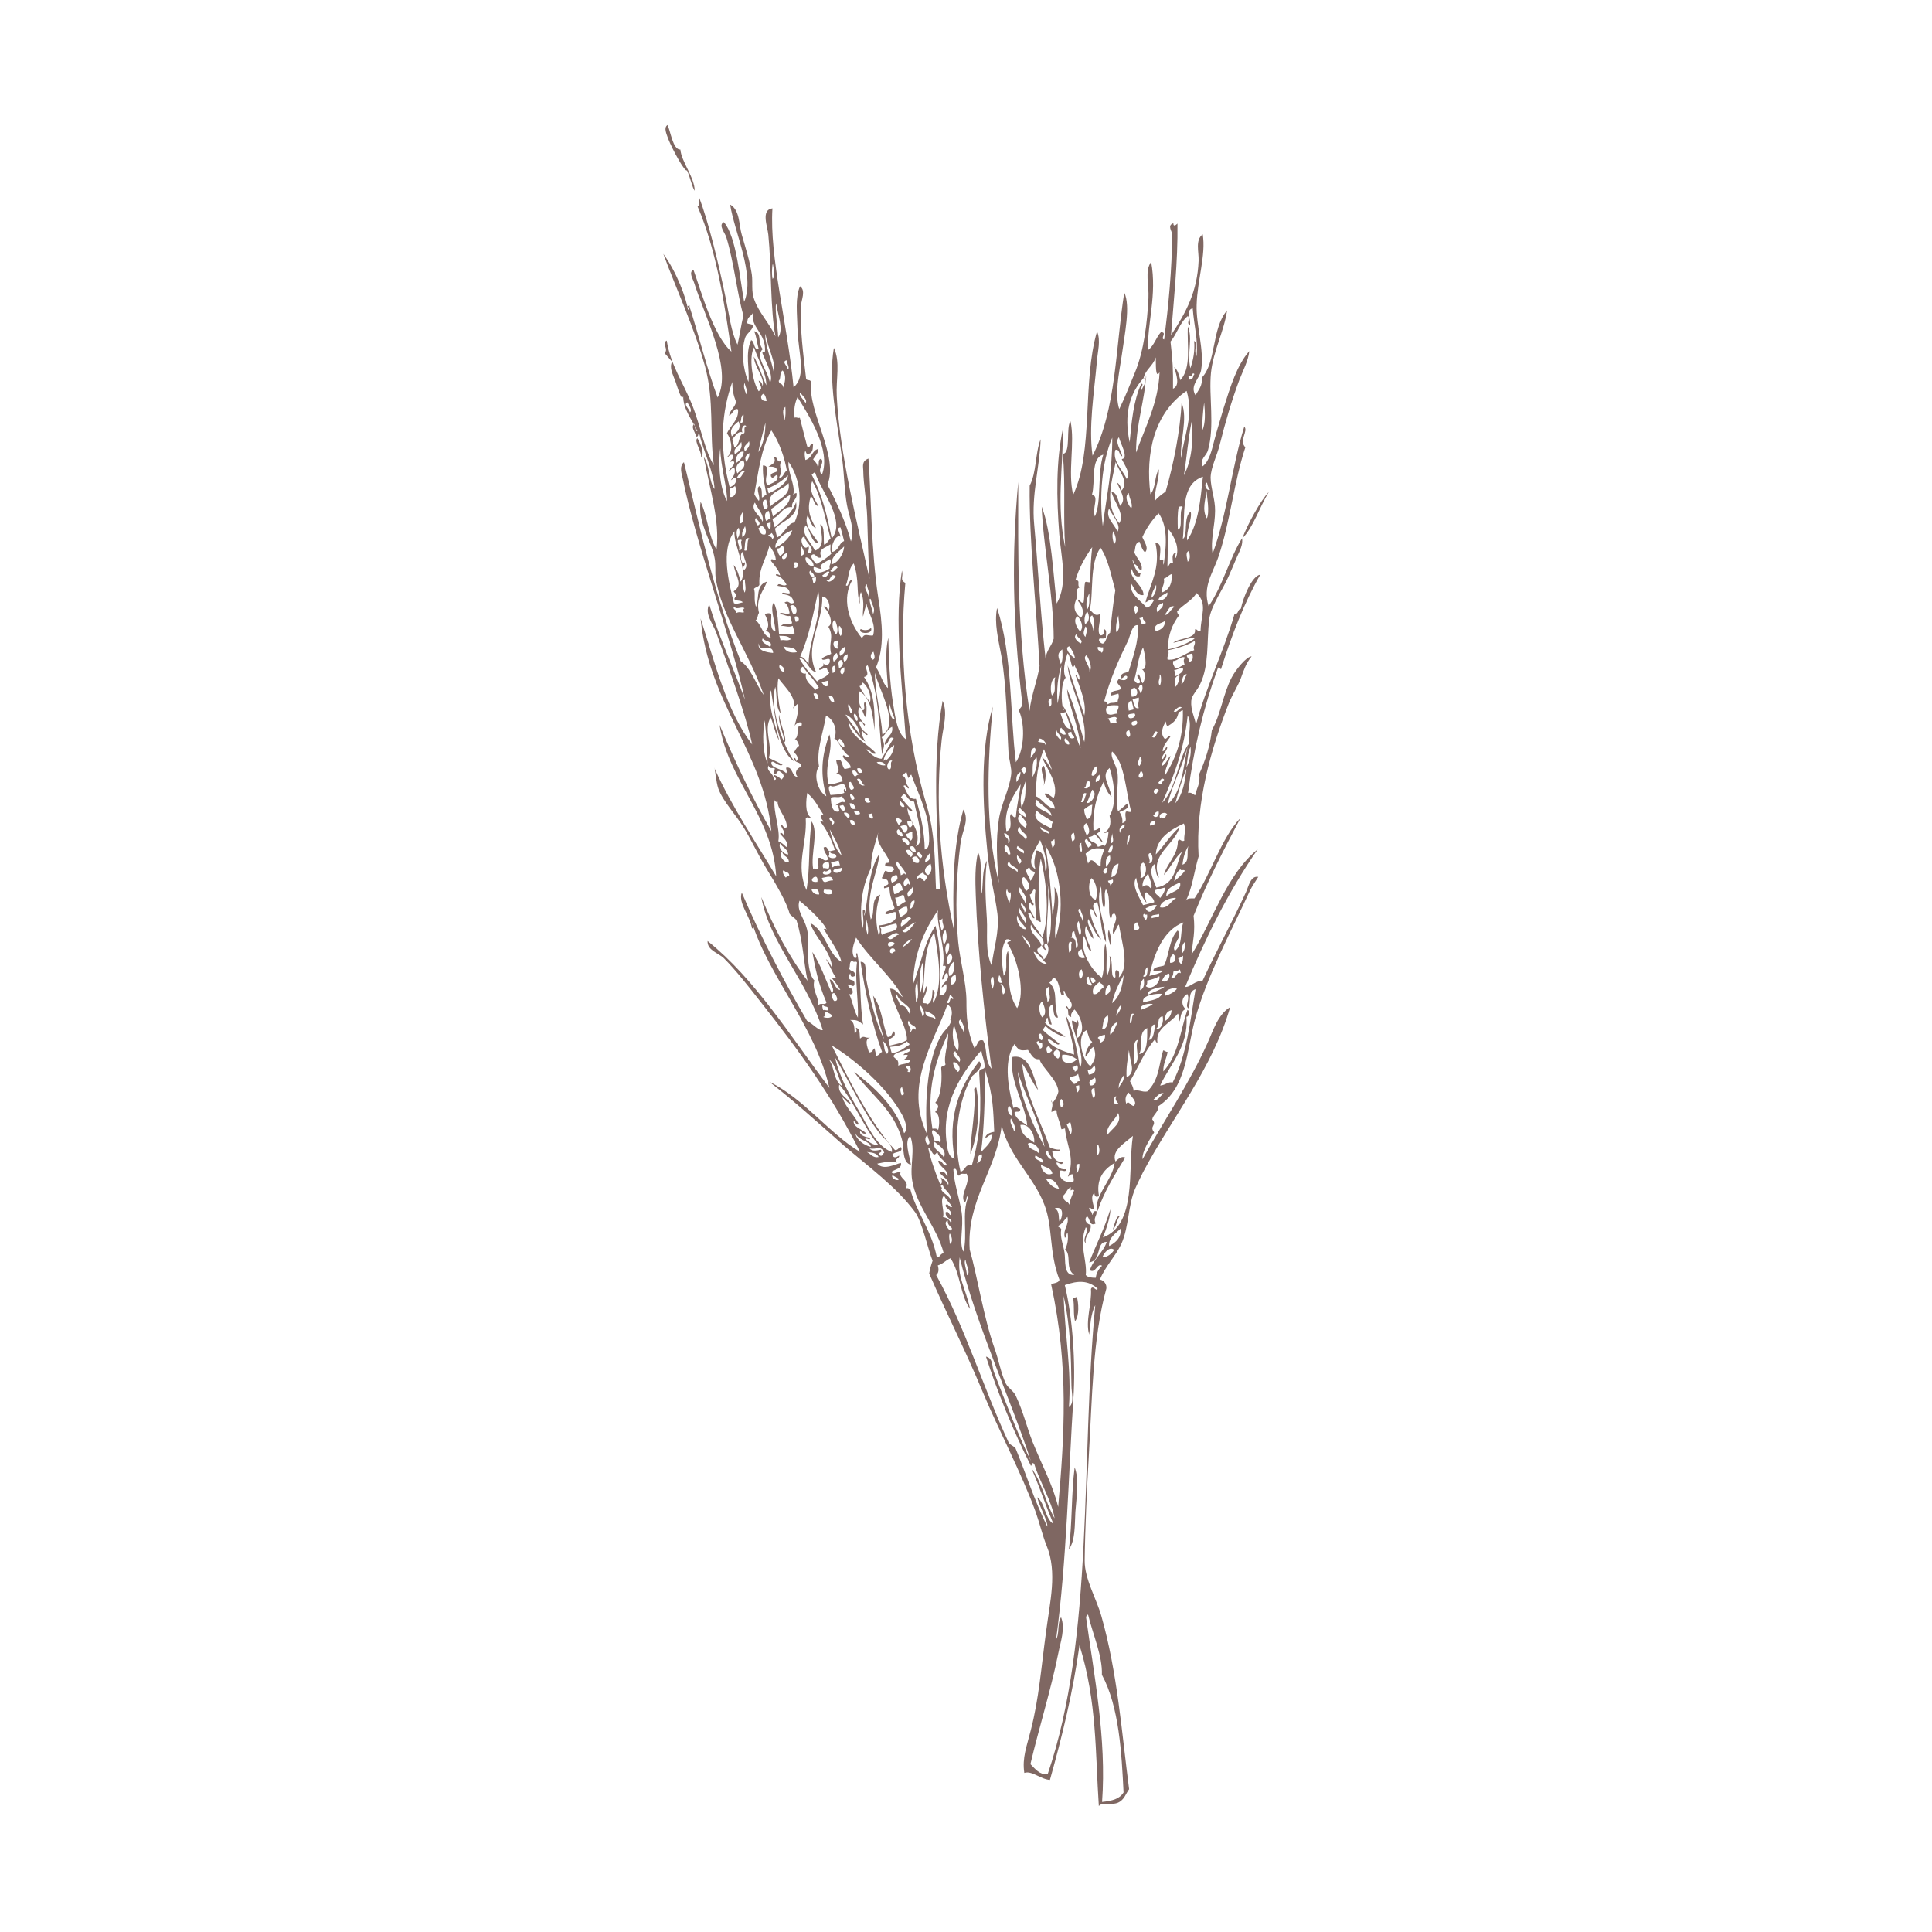<svg xmlns="http://www.w3.org/2000/svg" id="Vrstva_2" data-name="Vrstva 2" viewBox="0 0 107.85 107.85"><defs><style> .cls-1 { fill: none; } .cls-2 { fill: #7f6762; fill-rule: evenodd; } </style></defs><g id="Vrstva_1-2" data-name="Vrstva 1"><g><path class="cls-2" d="m38.93,24.46c-.21.17.26.74.2,1.06.27-.21-.15-.99-.2-1.06Z"></path><path class="cls-2" d="m48.05,35.11c-.22.28.74.34.57-.07-.1.17-.44.16-.57.07Z"></path><path class="cls-2" d="m43.8,41.44c.16-.19-.26-1.05-.31-1.55-.07.41.25,1.05.31,1.55Z"></path><path class="cls-2" d="m58.27,42.75c-.33.13.13.75-.02,1.12.15-.29.16-.84.02-1.12Z"></path><path class="cls-2" d="m61.9,51.89c-.1.23-.02.54.08.87.09-.22.02-.54-.08-.87Z"></path><path class="cls-2" d="m54.5,60.71c-.08.01-.12.05-.12.11.13,1.06-.22,2.63-.21,3.6.42-1.02.56-2.5.33-3.71Z"></path><path class="cls-2" d="m60.11,72.4c-.06.02-.14.05-.21.06.09.46,0,.83.11,1.3.25-.3.2-1.05.1-1.36Z"></path><path class="cls-2" d="m59.99,81.91c-.19,1.47-.13,3.09-.32,4.58.36-.5.32-1.34.36-2.08.06-.85.23-1.8-.04-2.5Z"></path><path class="cls-2" d="m37.98,8.35c-.43.01-.55-1.07-.72-1.37-.22.15-.06.48.05.79.22.56.93,1.87,1.04,1.74.17.36.3.98.43,1.14,0-.74-.75-1.63-.8-2.31Z"></path><path class="cls-2" d="m38.49,17.11c.46,1.42.99,3.53,1.57,5.08.84-1.57-.73-4.55-1.31-6.4-.06-.21-.33-.59-.04-.73.44,1.22,1.1,3.66,2.12,4.57-.36-2.52-.81-5.61-1.89-8.11.2.02,0-.29.1-.47.48,1.27,1.02,3.4,1.45,5.49.21.98.32,2.01.68,2.7.13-.54.2-1.1.33-1.63-.34-1.16-.53-2.98-.95-4.35-.07-.26-.48-.7-.14-.86.7.81.89,3.15,1.13,4.45.64-1.46-.56-3.93-.78-5.43.55.31.48,1.12.65,1.69.23.8.45,1.47.56,2.22.06.45-.04.93.13,1.38.26.75.86,1.34,1.19,2.07-.29-1.44-.22-3.9-.4-5.68-.04-.44-.43-1.39.23-1.47-.17,2.74.83,6.39,1.18,9.99.75-.63.25-1.97.22-3.24-.02-.88-.14-1.77.14-2.4.34.24.07.76.05,1.1-.06,1.22.13,2.7.29,4.07.06.13.28-.01.28.23-.18,1.64,1.56,4.09.91,5.68.53,1,1.07,2.21,1.31,3.16.24-.65-.1-1.37-.22-2.03-.15-.82-.15-1.67-.26-2.52-.3-2.2-.79-4.43-.47-6.25.37.79.11,1.74.16,2.7.17,3.29,1.14,7.05,1.83,10.19-.08-1.25-.09-2.28-.13-3.44-.03-.9-.21-1.8-.22-2.61,0-.19-.11-.52.29-.66.16,2.26.15,5.19.55,7.78.23,1.44.35,2.74-.13,3.88.26.32.36.91.67,1.15-.04-.69-.2-1.95.02-2.81.02,1.01.07,2.49.27,3.71.12.71.21,1.6.71,1.96-.24-3.25-.65-6.74-.22-9.42.1.36-.15.5.19.69-.35,3.81-.01,8.4,1.17,12.35.52,1.7.47,3.34.54,4.75.1-.03.16,0,.22.02-.17-3.64-.44-7.35.15-10.54.3.68.03,1.45-.05,2.16-.36,3.38-.13,6.94.68,10.63-.08-2.4-.05-4.72.53-6.72.35.64-.07,1.12-.17,1.96-.22,1.73-.3,3.59-.12,5.43.11,1.11.45,2.24.46,3.29,0,.8.02,1.65.44,2.63.21-.14.15-.52.49-.42.25.44.08,1.13.47,1.58-.41-3.13-.77-6.55-.88-9.69-.03-.79-.05-1.66.13-2.4.29.64.06,1.76.21,2.32.08-.62.01-1.33.28-1.84-.14,1.14-.07,2.12,0,3.25.05.86-.11,1.82.27,2.6.09-.9.44-1.85.32-2.89-.14-1.1-.44-2.17-.55-3.34-.3-2.99-.4-5.91.29-8.22-.3,3.16-.44,6.65.34,9.84-.11-1.27-.18-2.37,0-3.55.13-.87.6-1.7.69-2.54.03-.31-.12-.8-.15-1.14-.1-1.76-.1-3.66-.4-5.44-.17-.94-.41-1.83-.24-2.68.87,2.65.71,5.94,1.05,8.61.46-.69.53-2.05.18-2.86,0-.19.25-.24.17-.48-.54-4.64-.59-8.26-.22-12.3,0,3.98-.08,8.23.63,12.78.1-.9.46-1.77.56-2.51-.16-3.12-.59-7-.55-10.07.39-.75.3-1.79.61-2.59-.04,1.53-.52,3.05-.36,4.75.21,2.28.35,4.97.64,7.53.01-.47.35-.74.45-1.15,0-2.31-.59-5.21-.67-7.37.54,1.36.65,3.87.84,5.41.64-1.15.25-2.53.14-3.88-.15-2.02-.19-4.04.21-5.9,0,2.27-.38,4.26.12,6.63-.12-1.78.03-3.41-.13-5.21.47,0,.16-1.51.43-1.81.26,1.22-.17,2.84.15,4.1,1.15-2.48.49-6.27,1.33-9.12.22.52.03,1.11-.01,1.7-.16,1.78-.47,3.65-.24,5.24,1.33-2.6,1.28-6.02,1.77-9.11.36.76.02,2.32-.14,3.51-.15,1.01-.41,2.16-.14,3,.33-.68.64-1.47.89-2.08.49-1.2.67-2.74.74-4.11.04-.75-.22-1.53.15-2.03.34,1.84-.23,3.45-.17,4.92.35-.26.43-.68.71-.99.39-.02-.06.36.19.4.23-1.85.44-3.91.44-5.88,0-.17-.29-.48.07-.61,0,.24.16.08.23.02.03,2.13-.22,4.4-.36,6.23.85-1.28,1.47-2.44,1.54-4.15.02-.51-.2-1.16.23-1.48.19,1.15-.3,2.53-.34,3.94-.04,1.12.44,2.54.25,3.64-.09.5-.65.86-.31,1.41.15-.3.41-.54.34-.98.82-.82.55-2.77,1.42-3.76-.17,1.17-.77,2.25-.9,3.48-.13,1.31.22,2.98-.17,4.33-.09.32-.48.49-.29.89.4-.33.51-.94.66-1.5.15-.57.34-1.17.51-1.76.37-1.17.74-2.39,1.43-3.17-.06.54-.34,1.06-.56,1.62-.44,1.18-.78,2.36-1.09,3.6-.15.62-.49,1.25-.51,1.83,0,.59.26,1.22.25,1.86,0,.83-.27,1.62-.14,2.4.82-2.22,1.06-4.79,1.77-7.1.24.26-.32.78.06,1.16-.64,1.94-.84,4.13-1.49,6.07-.32.96-.91,1.67-.56,2.8.8-1.16,1.13-2.6,1.86-3.79.08.32-.13.71-.27,1.02-.14.34-.31.72-.47,1.09-.31.72-1,1.67-1.09,2.42-.14,1.24,0,2.57-.5,3.6-.18.39-.47.61-.5.94-.04.53.2.93.26,1.34.57-2.14,1.54-4.05,2.15-6.17.26-.02.15-.26.36-.31.13-.65.63-1.85,1.08-1.9-.92,1.62-1.59,3.38-2.17,5.21-.02.21-.12-.2-.21.05-.79,2.17-1.34,4.48-1.65,6.93.18-.07.26.07.4.12.07-.38.31-.67.22-1.17.34-.76.61-1.57.71-2.47.48-.81.64-2.06,1.11-2.94.22-.42.82-1.17,1.11-1.17-.31.37-.45.8-.59,1.19-.16.44-.47.91-.68,1.42-1,2.55-1.87,5.59-1.69,8.56-.25.83-.34,1.73-.71,2.47.09-.17.32-.12.48-.13.94-1.4,1.49-3.37,2.57-4.49-.94,1.77-1.86,3.57-2.62,5.46.1.92-.04,1.36-.12,2.18,1.21-1.94,1.95-4.47,3.7-5.89-1.65,2.38-2.93,4.98-4.05,7.68.27.04.59-.39.96-.32.77-1.66,1.7-3.37,2.44-4.98.14-.31.25-.92.68-.84-.16.26-.34.51-.47.78-1.01,2.2-2.41,4.77-3.07,7.21-.46,1.74-.47,3.8-2.04,4.81.02.33-.29.46-.34.74.3.32-.19.36.11.72-.27.42-.69,1.08-.65,1.5,1.18-2.13,2.64-4.28,3.62-6.47.33-.72.58-1.6,1.27-2.02-.97,3.41-3.24,6.16-4.86,9.21-.15.29-.3.62-.44.92-.41.95-.34,2.12-.77,3.08-.32.69-.91,1.27-1.2,2,.24.04.39.28.36.5-.77,2.78-.79,6.14-.98,9.35-.1,1.7-.21,4.04-.23,5.84-.01,1.02.66,2.13.93,3.09.9,3.15,1.14,6.53,1.55,9.67-.19.24-.25.58-.62.75-.41.17-.88-.06-1.07.19-.2-2.98-.1-5.84-1.08-8.98-.36,2.61-.97,5.1-1.65,7.52-.51-.03-1.02-.54-1.43-.39-.13-.85.14-1.49.36-2.38.46-1.78.58-3.49.85-5.47.22-1.71.64-3.35.04-4.82-.24-.59-.38-1.23-.62-1.91-.79-2.17-2.07-4.57-2.94-6.66-1.03-2.48-2-4.32-3-6.64.04-.25.11-.48.19-.71-.28-.71-.58-2.17-.98-2.72-1.04-1.41-2.6-2.53-3.98-3.72-1.46-1.29-2.84-2.54-4.15-3.55,1.9.91,3.41,2.95,5.06,3.91-1.57-3.14-3.43-5.69-5.5-8.31-.69-.88-1.42-1.82-2.1-2.5-.3-.29-.94-.44-.91-.96,2.64,2.11,4.63,5.31,6.8,8.2-.78-3.43-3.44-6.3-4.33-9.27-.02.11.17.34.01.37-.1-.68-.79-1.43-.57-2,1.07,2.51,2.4,5.03,3.64,7.15.28.13.67.59.88.52-.87-2.77-2.99-4.9-3.43-7.42.71,1.71,1.53,3.31,2.58,4.67-.24-1.16-.24-2.15-.62-3.39-.12-.14-.28-.21-.38-.35-.17-.66-.76-1.65-1.31-2.55-.44-.73-.82-1.54-1.22-2.21-.48-.79-1.19-1.51-1.45-2.23-.12-.31-.23-1.41-.21-1.12,1.01,2.22,2.27,4.05,3.44,6.02-.19-3.34-2.7-5.38-3.16-8.46.88,2.12,1.84,4.1,2.89,5.94-.41-4.38-3.5-7.12-3.95-11.88.83,2.6,1.48,5.23,2.88,7.04-.37-1.72-1.3-4.24-2-6.23-.2-.54-.67-1.07-.4-1.59.58,1.91,1.35,3.53,2,5.33-.79-3.57-2.75-8.7-3.48-12.37-.05-.23-.21-.67.07-.9,1,4.08,1.75,7.55,3.17,11.11.58.38.84,1.29,1.29,1.89-.85-2.44-2.37-4.38-2.69-6.56-.04-.3.02-.72-.06-1.1-.17-.94-.96-2-.78-3.13.38.76.46,2.01.89,2.66.19-1.62-.36-3.28-.71-5.15.32.4.28,1.38.6,1.78-.06-1.02-.61-2.07-.86-3.11-.1.03,0,.19-.17.18-.07-.31-.3-.5-.11-.71.08.12.02.43.18.4-.29-.62-.8-1.22-.79-1.95-.08.33-.31-.46-.42-.78-.16-.45-.37-.79-.2-1.14-.22-.25-.25-.28-.42-.48.25-.24-.19-.54.12-.7.22,1.39.92,2.34,1.41,3.57.48,1.19.7,2.56,1.22,3.39-.25-1.81.03-3.6-.49-5.51-.61-2.21-1.62-4.34-2.33-6.29.76,1.04,1.28,2.48,1.38,3.13.14-.14-.19-.19.09-.25Zm4.66-2.35c-.04-.11-.09.59-.02.81.18-.17.06-.51.02-.81Zm.18,2.17c-.09.32.09,1.32.11,1.9.32-.42-.02-1.24-.11-1.9Zm-1.29.47c-.01.22-.33.27-.31.52-.18.2.25.14.28.23.09.22-.33.44-.41.7-.23.68-.14,1.74.18,2.47.08-.67-.2-1.58.15-2.33.21.06.13.58.42.48-.13-.46-.09-.58-.25-.98.46.1.16.62.48,1-.47.42.31,1.21.4,1.89.24-.44-.27-1.23-.42-1.67,0-.09.12-.11.14-.03.11-1.11-.88-1.4-.65-2.28Zm.69,1.23c-.08.44.37,1.61.47,2.18.1-.73-.29-1.17-.47-2.18Zm-.63.75c-.31.53-.11,1.91.25,2.46.27-.17.08-.29,0-.59.12.03.19.14.22.31.13-.49-.43-1-.49-1.65.28.44.45,1.09.7,1.6,0-.72-.48-1.45-.69-2.13Zm1.81.73c-.31.09.07.32.06.51.15-.07-.06-.35-.06-.51Zm-3.16,7.09c.21-.11.4-.22.31-.53-.15.01-.17.1-.26.14.11-.21.3-.37.19-.71-.18.03-.18.15-.31.22.04-.2.31-.28.31-.52-.04-.09-.15-.03-.23-.02.03-.14.25-.15.12-.4-.22,0-.16.14-.34.16.47-.28.26-1.1.04-1.34.19-.46.67-.74.62-1.34-.21-.14-.31.28-.5.34.04-.3.33-.46.39-.76-.16-.41-.21-.7-.21-1.12-.58,1.64-.76,3.52-.15,5.88Zm.1-2.84c.23-.22.57-.37.38-.84-.31.26-.52.44-.38.84Zm.03.14c.04.16.08.33.12.49.35-.16.2-.82.54-.8.07-.11-.06-.35.12-.4-.13-.16-.32.15-.21.35-.26-.11-.41.23-.57.37Zm.14.85c.25-.15.45-.32.36-.68-.11.25-.47.32-.36.68Zm2.67-4.67c-.2.13-.07.44-.22.58.02.23.25.1.24.38.1-.26.22-.66-.02-.96Zm-2.12.68c-.09.24,0,.42.09.65.14-.12-.08-.45-.09-.65Zm-3.2,1.1c-.24.12.1.35.15.56.15-.14-.09-.43-.15-.56Zm4.25-.48c-.25.12-.12.46.18.4-.04-.17-.08-.34-.18-.4Zm2.05-.07c-.11.16.22.42.3.59.13-.2-.21-.43-.3-.59Zm-.15.26c-.15.33-.22.69-.16,1.15.12-.05.16.04.29,0,.13.53.27,1.06.41,1.6.2.13.1-.14.33-.16-.03.22.03.48-.23.57-.14.07-.16-.07-.2-.17-.07.13-.03.33,0,.52.4-.12.33-.51.73-.63-.01.25-.18.4-.3.59.09.13.23.19.26.45.12-.13-.03-.41.17-.48.28.18-.27.63.07.87.51-1.36-.74-3.3-1.37-4.31Zm-3.01.98c-.19.07-.09.3-.19.42.18.16.19-.27.19-.42Zm2.33-.44c-.19.15-.12.44-.04.75.06-.23.06-.47.04-.75Zm22.59-4.58c-.23-.05.03-.3-.12-.49-.47.39-.59.98-.97,1.43.13,1.1.15,1.53.14,2.63.4-.18.2-.72.07-1.21.18.14.26.42.34.73.64-.7.36-1.95.42-2.99.29.69-.06,1.49.14,2.33.16-.46.26-.96.21-1.53.24.16-.06.51.14.85.08-.98-.14-1.65-.22-2.67-.41.1-.1.61-.15.92Zm-23.7,5.46c-.14.55-.29,1.09-.4,1.65.29-.45.4-1.02.4-1.65Zm.33.43c-.58,1.03-.72,2.32-.95,3.56.07.16.16.26.25.38.12-.2-.19-.66.02-.82.19.07.14.48.15.63.12-.02.12-.13.26-.14-.13-.69-.22-1.02-.2-1.65.54,0-.06.87.28,1.11.24-.15.63-.21.52-.58-.14,0-.24.28-.35.09-.08-.23.28-.2.37-.32-.08-.25-.3-.23-.51-.23.26-.19.43-.2.31-.53.22-.07.13.39.42.19-.23.43.13.5-.14.93.21.13.3-.39.44-.34-.12-.71-.42-1.63-.88-2.29Zm-2.85,1.01c-.07.4-.15,1.98.37,2.94.05-.65-.36-1.93-.37-2.94Zm1.6-.4c-.09.19-.37.25-.22.57.11-.16.32-.28.22-.57Zm-.29.59c-.25-.08-.52.32-.43.63.23-.16.4-.35.43-.63Zm.31.07c-.15.11-.31.21-.17.49.11-.13.18-.29.17-.49Zm-.34.39c-.28.14-.49.34-.33.75.18-.21.54-.31.33-.75Zm22.36-4.59c.11.05.16.02.12-.11-.04,1.27-.57,2.76-.55,4.28.52-1.44,1.24-2.77,1.31-4.48-.25.42-.2-.55-.21-.83-.18.51-.56.66-.68,1.14Zm0,0c-.8.88-1.12,2.04-.79,3.6.11-1.15.21-2.32.65-3.27.19,0-.08.22.02.36.06-.22.35-.5.12-.69Zm-22.28,5.24c-.16-.13-.36.2-.43.33.2.16.3-.24.43-.33Zm2.45-.55c-.08.52.43,1.4.25,1.86.05-.06.09-.1.19-.12.08.35-.3.44-.24.79-.56-.06-.63.48-1.1.65.04.16.08.32.13.48.47-.42.99-.83,1.19-1.41.15.82-.74,1.02-1.18,1.48.05.17.08.33.12.49.4-.19.6-.82.97-.83.45-1.01.38-2.37-.33-3.39Zm-2.99,1.34c-.05.07-.14.12-.26.15-.04.14.05.36-.04.46.22.1.48-.26.3-.6Zm25.65-6.23c-.07-.11-.17,0-.13.11-.06-.03-.13-.05-.22-.02.03.07.04.14.05.21.27.01.19-.2.29-.3Zm-22.69,5.64c-.3.29-.67.55-1.15.74.02.09.04.18.07.27.31-.14,1.04-.51,1.08-1.01Zm1.51-.16c-.12.02-.11.1-.19.12.56,1.08.84,2.15,1.12,3.57.83-.99-.6-2.62-.93-3.69Zm-1.48.6c-.34.43-1.3.48-1.01,1.29.4-.4,1.15-.58,1.01-1.29Zm1.66,3.36c-.4-.05-.44-.71-.7-1.01-.32.47.32.95.51,1.42.58-.2.37-.88.3-1.47.27.08.17.8.21,1.13.21-.05.19-.24.37-.32-.25-.9-.53-2.43-1.03-3.22-.2.51.09.93.35,1.39-.25-.01-.25-.44-.43-.55-.2.66-.11,1.11.29,1.78-.3-.09-.35-.58-.47-.7-.27.58.51,1.26.61,1.55Zm19.01-4.12c.02.64-.26,1.1-.22,1.75.15-.2.38-.36.6-.52.45-1.56.81-3.39.89-4.96.37.9-.11,2.16-.03,3.11.18-1.35.72-2.39.31-3.77-1.81,1.23-2.31,3.47-2.02,5.77.31-.36.22-.98.46-1.38Zm-21.92,1.68c-.34,0-.14.5-.08.54.28-.02.13-.31.08-.54Zm-.63.16c-.28.43.3.71.43,1.08.11-.4-.3-.76-.43-1.08Zm1.97-.43c-.41.24-.67.55-1.06.79.03.14.06.28.1.42.38-.36.97-.6.96-1.21Zm-2.65.97c-.13.16-.17.37-.14.63.28-.06.13-.4.14-.63Zm1.46-.07c-.25.06-.25.28-.16.55.13-.02.12-.12.26-.14-.04-.14-.07-.28-.1-.41Zm24.3-6.05c-.07.51-.11,1.03-.11,1.58.2-.43.16-1.01.11-1.58Zm-25.01,6.45c-.15.06.04.38.1.41.23-.1-.03-.28-.1-.41Zm-.62.45c-.08.19-.22.34-.14.63.16-.15.24-.33.14-.63Zm-.35.09c-.16.13-.13.36-.07.61.1-.16.16-.34.07-.61Zm1.78-.3c-.07.02-.14.04-.21.06.02.17.08.27.16.33.08-.08.04-.25.05-.38Zm-2.03.51c-.77,1.05-.31,2.82-.02,4,.12.07.32,0,.5-.05-.12-.14-.37-.04-.48-.18.1-.27.24-.1-.04-.43.55-.37.16-.72,0-1.47.2.2.3.56.39.93.46-.58-.4-2.03-.34-2.8Zm21.1-5.24c-.59,1.36-.73,3.31-.53,4.94.23-1.86.53-3,.53-4.94Zm-19.55,4.92c-.12.01-.11.11-.2.13.07.22.15.41.38.35.11-.19-.06-.4-.19-.48Zm19.74-3.56c-.2,1.08-.67,2.34.2,3.42.33-.5-.28-1.16-.43-1.74.31,0,.35.46.48.77.37-.4.02-.78-.17-1.3.13.08.22.24.25.45.44-.52-.17-1.09-.33-1.61Zm.61.95c.27-.29-.15-.84-.27-1.11.41-.05-.06-.84-.16-1.22-.25.27.12.71.19,1.06-.19,0-.12-.44-.39-.35-.17.63.4,1.09.63,1.61Zm3.63-3.2c-.2.97-.27,2-.43,2.99.43-.82.53-1.85.43-2.99Zm-24.69,6.52c-.3-.14-.22.45-.28.66.29.14.08-.54.28-.66Zm-.42.11c-.02-.08-.13-.03-.22-.02-.02.24.12.3.07.57.32-.03.01-.43.15-.56Zm1.67-.42c-.05.05-.09.1-.19.11.03.15.22.04.21.25.17-.14.06-.23-.02-.36Zm1.15-.15c-.35.1-1.03.58-.94.98.46-.24.79-.55.94-.98Zm17.36-4.22c-.73.19-.43,1.52-.63,2.22.42.13-.01.72.16,1.23.38-.81.13-2.43.47-3.45Zm-14.67,4.06c-.28.01,0,.35,0,.52-.22-.17-.57.45-.46.85.39-.1.34-.47.66-.61-.06-.25-.13-.51-.2-.76Zm-2.01.51c-.38.04-.02.9.21.53.12.16-.13.39.1.41.33-.29-.28-.6-.31-.94Zm-2.1,2.52c-.14.46-.65.92-.44,1.74-.09.13-.06.32-.19.42.34.22.4.91.84.97-.02-.26-.13-.39-.32-.36.33-.22.14-.67-.01-.96.15-.06.26-.06.36-.02.04.25-.13.92.24.98-.04-.61-.32-1.3-.1-1.6.25.45.24,1.2.3,1.78.32-.07.52.06.87-.07-.03-.14-.07-.28-.11-.41-.28.11-.42-.03-.66.01.2-.21.29-.04.63-.16-.03-.14-.07-.28-.11-.41-.24.05-.36-.12-.6-.08.07-.21.35.05.57-.07-.05-.28-.12-.51-.29-.59.28-.18.26.15.52.01-.06-.44-.37-.43-.65-.5,0-.16.29.03.43-.04-.07-.4-.42-.34-.69-.41.07-.24.29.09.51-.06-.14-.25-.32-.47-.59-.52-.06-.13.21-.04.22.02.03-.2-.33-.61-.5-.83,0-.22.17.02.27-.07-.04-.39-.23-.55-.35-.8-.17.72-.61,1.28-.57,2.14.04.18-.23.18-.3.29.1.3-.03.54.11,1.01.21-.46-.04-1.21.6-1.41Zm-1.31-1.67c-.26,0-.12.86.07.58.08.21-.17.21-.04.45.32-.27-.03-.57-.04-1.03Zm2.21-.33c-.17.01-.12.16-.33.15.03.18.07.34.17.41.19-.11.3-.26.16-.56Zm1.05.03c-.08.13-.04.33-.02.52.29-.11.08-.29.02-.52Zm-.8.35c-.67.27-.03.66,0,0h0Zm2.39-.46c-.25.19-.73.23-.49.72-.33.13-.33-.37-.6-.07.08.2.2.33.33.44.3-.17.61-.35.82-.58-.1-.21-.03-.33-.05-.51Zm.77.11c-.28.31-.71.52-.71,1,.33-.04.7-.57.71-1Zm-2.14.61c-.08.2.17.53.43.49.05-.16-.21-.49-.43-.49Zm-.52.28c-.28-.05.02.25-.16.26.16.2.39-.19.16-.26Zm-2.87.94c-.24.11-.11.45-.03.75.13-.18,0-.51.03-.75Zm4.75-1.12c-.2.14-.73.32-.46.55-.24,0-.35-.14-.46-.1-.07.49.61.29.9.07-.07-.21.14-.28.02-.52Zm-1.1.64c-.15.1.04.44.22.32-.03-.18-.16-.19-.22-.32Zm1.11.02c.15.17.3-.13.41-.18-.14-.26-.29.08-.41.18Zm16.66-4.35c-.27.18-.04.68.14.85.12-.18-.12-.58-.14-.85Zm3.46,1.05c.09.4-.26,1.04-.2,1.6.65-.97.74-2.28.88-3.56-1.28.44-.98,2.09-1.12,3.47.31-.17,0-1.22.44-1.52Zm-18.88,3.79c-.61,1-.24,2.33.53,3.27.14-.32.34-.11.62-.16.18-.67-.23-1.12-.37-1.76-.07.24-.14.46-.19.71-.06-.23.13-.82-.12-1.37-.08.19-.08.41-.05.68-.23-.68-.02-1.29-.35-2.28-.32.31-.27.82-.44,1.22.16.15.12-.32.37-.31Zm-1.29-.42c-.09-.15-.29.14-.4.18.14.25.35-.05.4-.18Zm-.75.27c-.07.02-.14.04-.21.05.02.1.05.19.06.28.2-.03.14-.19.15-.33Zm1.1-.05c-.34-.23-.24.36-.54.2.18.28.47-.06.54-.2Zm20.73-5.22c-.21.07-.04.49.17.4-.09-.07-.14-.23-.17-.4Zm-5.47,1.45c-.22.51.3.85.47,1.29.24-.37-.31-.94-.47-1.29Zm-20.9,5.48c-.19.11.13.16.09.35.2-.1.28,0,.43-.04-.03-.1-.06-.19.03-.22-.12-.14-.47.11-.55-.09Zm26.34-6.48c-.04.49-.27,1.04.02,1.55.17-.38,0-1.25-.02-1.55Zm-22.73,9.35c.28.53.65.89.99,1.3.18-.19.45-.16.69-.48-.06-.04-.11-.13-.14-.26-.24-.02-.16.04-.42.1-.07-.21.37-.12.19-.41.13.22.44.15.39-.17-.07-.13-.38.11-.44-.04.1-.14.35-.19.52-.28-.17-.63.19-.93-.16-1.52.32-.17.05-.86-.28-1.11.18-.07.22.09.28.23.17-.25-.03-.81-.34-.8.06,1.44-1.04,2.79-.34,4.22-.43-.07-.5-.75-.94-.8Zm.9,1.77s.09-.09.19-.12c-.26-.46-.61-.77-.89-1.18-.27.15-.11.43.17.39-.08.44.32.65.53.91Zm-.38-1.46c.02-1.41.79-2.69.54-4.06-.28,1.26-.51,2.53-1.01,3.66.22.02.32.25.47.4Zm3.25-4.44c-.24.19.05.42.1.71.13-.13-.1-.49-.1-.71Zm17.63-4.3c-.03-.08-.14-.03-.22-.02-.08.38-.06.84-.05,1.27.32-.05.03-.97.27-1.25Zm-1.33.33c-.39.39-.69.84-.92,1.34.05.18.4.6.15.85-.15-.11-.22-.36-.31-.59-.29.09-.21.39-.29.59.12.33.51.63.4,1.01-.18-.03-.21-.31-.39-.35-.29-.8.04.57.34.51.01.05-.05.08-.03.16-.29.09-.37-.17-.47-.4-.22.44.71.97.66,1.46-.38.04-.49-.36-.68-.64-.16.53.55.97.86,1.34.26-.06.29-.26.41-.41-.13-.16-.36.09-.48.12.27-1.05.87-1.92.56-3.32.45,0,.2.67.25.97.32-.11.12.04.21.25.1-.79.31-2.07-.29-2.89Zm-20.58,5.19c.13.21.03.24.19.47.33-.02.13-.71-.19-.47Zm18.04-4.18c-.08.19-.05.44.04.73.19-.19.07-.48-.04-.73Zm-13.55,3.78c-.17-.07.11.62.14.86.14-.34-.02-.4-.14-.86Zm-4.25,1c.02.1.04.19.07.28.29-.01.18-.4-.07-.28Zm20.89-4.88c-.05.22-.05,1.46-.07,2.09.13-.07.08-.24.31-.23-.02-.21-.07-.43.09-.54.18-.02-.07.15.07.28.22-.56-.05-1.14-.4-1.6Zm-4.9,4.93c.24-.25.05-.7-.16-.93.05-.26.14.21.31.07.07-.36,0-.8.09-1.13.12-.04.17.05.29,0-.01-.67.03-1.32.1-1.95-.4.57-.74,1.17-.94,1.86.32-.04.06.27.24.39-.28.11-.1.36-.15.55-.05.19-.38.69.2,1.13Zm1.09-3.9c-.63.89-.37,2.54-.6,3.48.19.09.24.37.58.22.05.4-.2.9,0,1.19.24,0,.23-.18.21-.35.21.03.09.36.12.48-.23.13-.41-.08-.39.18.37.47.38-.33.62-.46.06-.63.16-1.6.29-2.37-.23-.79-.38-1.72-.83-2.38Zm-14.82,4.03c-.26.09-.1.65.06.8.19-.16.01-.64-.06-.8Zm-4.03,1.02c-.15.26.29.35.41.49.21-.35-.33-.3-.41-.49Zm.92-.15c.03.08.06.18.07.27.22-.07.32.06.57-.06-.12-.23-.41-.18-.65-.2Zm-1.14.43c-.11.43.48.51.8.54-.02-.59-.79.07-.8-.54Zm4.49-.98c-.07.14,0,.51.07.57.14-.1.09-.47-.07-.57Zm-3.12,1.15c.13.32.41.38.75.33-.11-.34-.49-.23-.75-.33Zm22.64-5.33c-.23.09-.09.38-.07.61.16-.13.13-.36.07-.61Zm-19.61,5.01c-.39-.03-.23.52.03.44-.11-.2.07-.24-.03-.44Zm.38.35c-.13.13-.36.23-.24.5.2-.1.32-.24.24-.5Zm-3.59.99c-.14.1.06.47.24.38,0-.26-.16-.28-.24-.38Zm3.16-.65c-.15.1-.27.23-.17.49.15-.12.31-.21.17-.49Zm14.1-3.33c-.13.25-.21.54-.13.92.18-.23.12-.6.13-.92Zm-13.49,3.4c-.2.06-.31.17-.19.42.18-.07.19-.24.19-.42Zm18.1-4.48c-.19.06-.26.2-.45.26.07.32-.15.47-.1.77.47-.17.56-.58.55-1.03Zm-16.66,4.34c-.16.09-.22.34-.04.45.17-.05.09-.27.04-.45Zm-1.81.46c-.22.05-.12.29-.11.47.17-.08.33-.32.11-.47Zm-3.93,1.73c-.11,1.09.19,1.59.48,2.77-.22-.34-.3-.89-.48-1.29-.42.71.13,1.55-.1,2.25.24.14.53.24.77.4-.27.12-.52-.31-.63-.14-.03.35.61.34.82.6.08-.05.01-.19,0-.3.39-.12.31.53.64.5-.19-.22-.05-.47.22-.57-.03-.33-.39-.13-.41-.48.09-.01.1.11.12.18.17-.13.03-.37-.13-.49.09-.13.13-.27.29-.37-.05-.17-.12-.32-.24-.38.27-.08.08-.99.35-.68.19-.41-.35-.24-.37.01.05-.33.26-.76.19-1.3-.14.12-.27.24-.34.38.43-.58-.35-1.26-.75-1.8-.1.57,0,1.25.13,1.96-.31-.37-.18-1.01-.3-1.48-.34,1.13.41,3.24,1.06,4.17-.93-.65-1.05-2.48-1.3-3.97Zm21.52-5.93c-.1.24-.26.43-.26.73.2-.17.29-.42.26-.73Zm-17.95,4.52c-.21.03-.09.26-.12.4.22-.02.19-.2.12-.4Zm.54.09c-.21.05-.31.29-.12.4.12-.07.14-.24.12-.4Zm2.09,3.91c.24.49.08.55.02.96-.18-1.48-.14-3.26-.8-4.98-.29.08.24.56-.21.65.59.81.61,1.91.59,2.96-.08-.67-.17-1.8-.84-2.16-.02.41-.09.74.19,1.07.18-.08-.02-.38.11-.47.15.13.08.63.07.87-.17-.11-.17-.5-.37-.57-.2.31.09.78.31.95-.05.25-.13-.29-.33-.14.06.4.28.51.47.69,0,.14-.25-.1-.29-.22-.14.15.1.49.16.63-.39-.24-.64-.7-.94-1.09.12.85,1.07,1.18,1.55,1.75-.29.1-.31-.27-.57-.22.26.22.49.49.87.52.25-.37.42-.78.68-1.14-.3-.2-.23.32-.5.35,0-.41.51-.52.41-1-.3.15-.33.43-.6.6Zm-.38-3.6c0,1.06.35,2.34.42,3.45.97-.56-.14-2.39-.42-3.45Zm.49,4.91c.05-.06.1-.12.14-.03.28-.21.41-.5.45-.85-.32.23-.54.5-.6.89Zm-1.32-1.44c-.03-.39-.42-1.02-.81-1.14.24.41.55.75.81,1.14Zm.56-1.85c.1-.37-.17-.95-.42-1.08-.06.06-.03.17-.17.2.16.35.37.62.59.89Zm12.12-5.05c-.12.19-.19.4-.12.7.28-.11.25-.51.12-.7Zm4.47-1.06c-.17.14-.46.2-.49.42.18.11.57-.17.49-.42Zm-5,1.33c-.31.17-.03.69.14.85.22-.25.05-.63-.14-.85Zm-13.96,3.6c-.11.03-.24.06-.35.08.11.09.14.3.35.21.03-.07.03-.17,0-.29Zm14.77-3.65c-.33.19.05.45.06.87.07-.29.08-.59-.06-.87Zm2.44-.54c-.17.06-.08.26-.03.45.15-.07.23-.33.03-.45Zm3.38-.7c-.24.42-.77.65-1.08,1.02.02.1.04.2.13.19-.4.53-.66,1.14-.63,1.93.61-.13,1.09-.34,1.48-.6-.3-.1-.82.18-1.2.23.35-.29,1.31-.2,1.22-.75.13-.04.14.17.31.07.02-.84.4-1.5-.22-2.09Zm-1.87.54c-.23.1-.43.22-.31.53.1-.18.37-.25.31-.53Zm-2.49.7c-.08.28-.16.57-.12.93.28-.16.13-.58.12-.93Zm-17.02,4.37c.05.18.1.35.29.3-.03-.2-.08-.39-.29-.3Zm15.18-3.75c-.05.21-.19.38,0,.59.03-.17.18-.46,0-.59Zm4.98-1.1c-.3-.15-.39.32-.56.44.19.09.36-.33.56-.44Zm-1.77.59c-.07.02-.14.04-.21.05.19.13-.03.42.37.28-.02-.18-.17-.12-.16-.34Zm-3.69.93c-.27.18.08.46.22.53.19-.22-.23-.27-.22-.53Zm-13.84,3.48c.06.18.1.36.3.3-.03-.2-.09-.38-.3-.3Zm16.32-1c-.01-.05-.03-.1-.03-.14.14-.22.26-.13.45-.26.24-.82.55-1.6.52-2.57-.33-.06-.42.52-.53.8-.54,1.11-1.04,2.22-1.36,3.45.09,0,.16.05.2.17.19-.15.26-.03.55-.14,0-.16.12-.24.04-.46-.14.04-.28.08-.42.11.02-.35.28-.2.58-.37-.08-.29-.35-.29-.14-.55.17.04.43.16.48-.13-.12-.18-.21.1-.35.09Zm-19.9,2.34c-.13.7-.13,1.8.16,2.4-.02-.61-.06-1.56-.16-2.4Zm22.35-5.56c-.19.18-.72.16-.52.58.36-.08.52-.28.52-.58Zm-5.34,1.43c-.36.06.12.6.31.66-.06-.3-.19-.48-.31-.66Zm-.4.17c-.31.24-.24.39-.08.83.12-.22.1-.53.08-.83Zm-11.9,3c-.14.21.01.28.08.57.26-.14-.08-.28-.08-.57Zm11.95.17c.41.62.71,1.78.97,2.34-.06-1.18-.72-2.5-.75-3.29.4.95.68,1.96.96,2.95.22-1.43-.83-2.99-.93-4.28.31.98.62,1.87.93,2.8.14-.69-.24-1.53-.49-2.24.13-.02.1.22.21.24.08-.18-.19-.59-.27-.82-.17.46-.2-.55-.39-.65-.12.39-.3.96-.1,1.36-.28.29-.26,1.4-.13,1.81.14-.07-.12-.08,0-.23Zm1.92-3.29c0,.23.16.18.23.31.08-.06.09-.18.07-.31-.12.04-.17-.05-.3,0Zm-14.13,5.55c-.02-.26-.17-.31-.25-.45-.23.08.05.5.25.45Zm-.56-.45c.19-.48-.04-1.08-.47-1.28-.14.9-.55,1.95-.39,2.83-.33.45-.08,1.4.41,1.67-.41-1.43-.18-2.48.17-3.45.26.84-.32,1.71-.05,2.75.18.09.52-.08.79-.13-.03-.34-.18-.44-.4-.41.33-.18.11-.32.04-.75.38-.22.29.36.48.47.11-.02.23-.05.34-.08-.07-.33-.33-.35-.45-.62.02-.2.18.14.37-.02-.38-.18-.68-1.01-.84-.97Zm3.07-1.96c-.1-.11.03.98.3.89-.08-.27-.19-.46-.3-.89Zm11.01-2.7c-.3.17.19.55.16.92.2-.26-.07-.76-.16-.92Zm-12.94,3.26c-.15.07.04.38.11.42.14-.07-.04-.38-.11-.42Zm11.53-2.68c-.2.63-.28,1.33-.21,2.12.14-.67.15-1.41.21-2.12Zm4.49.2c.32.1.22-.68.07-1.21-.29.54-.31,1.23-.5,1.83.09.08.13.25.33.14,0-.26-.24-.3-.12-.49.16.07.15.42.27.52.13-.14.2-.63-.05-.79Zm1.75-.45c-.03.24.03.16.1.42.28-.02.32-.17.54-.21-.05-.17-.09-.34.05-.38-.22-.17-.43.17-.69.17Zm1.18-.6c-.11-.23.09-.3.02-.52-.41.23-.9.4-1.49.52.11.24-.08.31-.02.52.53.07,1.01-.37,1.49-.53Zm-7.76,1.51c-.19.03-.34.58-.19,1.01.3-.2.07-.71.19-1.01Zm7.65-1.33c-.09.02-.19.04-.28.06-.1.15.1.16.11.41.23-.06.21-.26.17-.48Zm-23.32,6.39c-.14,0-.31.05-.33-.14-.18.34.31.39.28.82.29-.05,0-.16,0-.3.16.05.32.14.43.27.25-.2.08-.37-.13-.48-.11.02-.15.09-.16.19-.31-.02-.03-.15-.09-.35Zm15.45-3.89c-.23.04-.16.26-.11.47.17-.08.1-.19.11-.47Zm6.94-.64c.14-.18.21-.38.21-.65-.3.07-.29.34-.21.65Zm.42-.99c-.07-.15-.35.06-.5.05.03.12.06.23.08.35.17-.12.4-.19.42-.4Zm-1.32.92c.13-.07.09-.76,0-.59.05.23-.13.32,0,.59Zm1.54-.61c-.22-.12-.3.33-.32.53.2-.11.15-.39.32-.53Zm-2.52.56c-.21,0-.11.17-.24.21.07.05.12.13.14.26.13-.1.16-.26.1-.48Zm-.4.18c-.3.02-.18.29-.18.49.38.02.39-.35.18-.49Zm-3.87,1.35c-.09.02-.18.05-.28.07.14.39.22.87.59.88-.14-.48-.18-.54-.31-.96Zm-10.54,2.8c.12.13.28.2.49.17-.09-.18-.26-.22-.49-.17Zm14.63-3.61c-.12.03-.24.06-.35.09.08.24.09.57.35.5-.09-.24.04-.36,0-.59Zm-1.78.89c.25.14.29.02.6,0-.08-.2.1-.25.04-.45-.34-.02-.85-.07-.64.45Zm-11.98,2.65c-.17-.15-.43.36-.17.48.21-.07,0-.39.17-.48Zm-1.96.42c.02.19.09.3.28.22-.02-.18-.1-.29-.28-.22Zm15.32-3.79c-.27.07-.18.33-.16.56.1-.02.19-.05.28-.07-.04-.16-.08-.32-.12-.49Zm-15.59,3.93c.01.17.08.26.16.32.05-.05.09-.1.19-.12-.11-.08-.14-.29-.35-.21Zm11.66-2.42c-.17.13-.01.45.25.38-.02-.22-.17-.25-.25-.38Zm-11.4,2.87c.12.17.17.44.45.34-.22.01-.16-.47-.45-.34Zm-1.47.37c-.2.06-.05.32-.01.52.26-.03.48-.01.78-.12-.1-.15.02-.35.05-.08.14-.07-.04-.38-.1-.42-.23,0-.58.24-.72.1Zm-3.13.79c-.08.69.33,1.66.21,2.31.18.07.32.2.45.33.16-.29-.21-.56-.34-.73-.04-.16.2-.02.18.1.16-.18-.13-.42-.15-.63.14,0,.12.26.33.15.04-.5-.52-.99-.51-1.43-.11.05-.14-.03-.18-.11Zm15.74-3.89c-.16.18.12.44.21.54.17-.18-.19-.34-.21-.54Zm-11.48,2.89c-.25-.04-.07.46.03.44.31-.06-.01-.32-.03-.44Zm-1.55,1.8c-.32-.47-.45-.82-.89-1.18-.05.37-.15,1.12.2,1.36-.19.06-.17-.08-.28.07.08,1.4-.59,2.61.04,3.99.21-1.18.1-2.53.29-3.84.4.64-.06,1.76.08,2.65.12-.05.16.04.29,0,.04-.18-.06-.44,0-.6.25-.09.26.25.54.09-.03-.32-.22-.36-.24-.68.24-.13.19.2.35.21.09-.02.18-.04.28-.07-.22-.66-.5-1.2-.85-1.63.57.2-.27-.25.2-.35Zm15.89-5.34c.08.07.14.16.16.33.1-.16.17-.05.34-.09-.03-.09-.06-.2.02-.22-.06-.21-.32-.06-.52-.02Zm1.48-.3c-.1.06-.38,0-.33.16-.02.26.55.08.33-.16Zm-5.34,1.42c.03.07.02.12-.04.16.13.1.4-.02.44.26.09-.13-.19-.48-.4-.41Zm-7.38,1.86c-.09.06-.15.15-.24.21.3.09.13.44.38.64-.04.25-.14-.21-.3-.07.18.32.28.78.69.72.29.96.48,1.9.49,2.83.35-.02.24-.8.21-1.24-.06-.88-.73-2.28-.96-2.94-.09.05-.09.15-.17.19-.04-.11-.06-.23-.1-.34Zm9.21-2.24c-.07.02-.14.03-.2.05.05.21.12.4.36.29-.02-.18-.17-.13-.16-.34Zm6.17-1.34c-.16-.16-.37.13-.46.19.14.15.29-.18.46-.19Zm-2.55.72c-.11.03-.27.03-.26.14-.02.26.47.08.26-.14Zm-3.9.98c-.26,0,0,.43.16.34.01-.21-.14-.16-.16-.34Zm-13.15,3.32c.01.31.05.9.49.76-.07-.11-.02-.44-.23-.32.06-.08.41-.29.47-.18.18-.11-.11-.22-.09-.35-.26.13-.38-.01-.64.09Zm18.82-4c-.1,0-.1-.17-.13-.26-.13.27-.35.64-.05.98.18-.02.12-.17.33-.16-.16.28-.43.49-.45.85.15-.05.15-.18.23-.27.13.11-.24.44-.28.66.11.17.12-.21.25-.22.07.31-.28.35-.22.64.24-.13.28-.39.46-.56-.09.39-.31.69-.32,1.12.64-1.01,1.05-2.12,1.01-3.66-.13,0-.16.16-.21.05-.12.35-.1.51-.61.82Zm-7.45,1.21c-.27.08-.17.37-.23.58.1-.17.42-.42.23-.58Zm-10.23,2.57c-.16.03.02.26.02.36.32-.07.08-.24-.02-.36Zm10.65-2.02c.25.12.36.46.55.68-.1-.34-.34-.83-.44-1.15-.34.76-.46,1.66-.45,2.63.4.17.6.66,1.06.69-.08-.46-.41-.51-.58-.81.08-.15.39.15.51.23.32-.74-.36-1.63-.65-2.27Zm8.23-.82c-.13-.38.18-1.05-.1-1.53-.2,1.88-.72,3.25-1.42,4.87.85-.87.87-2.55,1.52-3.34Zm-1.21,3.41c.78-.62.88-2.1,1.11-3.24-.26,1.1-.92,2.29-1.11,3.24Zm1.04-2.03c.16-.34.28-.7.23-1.17-.16.34-.17.77-.23,1.17Zm-3.19-2.08c-.26.01-.19.31-.05.38.15-.05.1-.21.05-.38Zm-14.45,4.01c-.07-.13-.1-.3-.29-.23-.08.12.04.34.29.23Zm-1.17.07c.06.21.12.39.36.28-.08-.16-.14-.34-.36-.28Zm-.35.09c-.06,0-.14.03-.2.04.08.42.49.32.2-.04Zm10.8-2.65c-.33.22-.18.72-.24,1.09.19-.3.29-.66.24-1.09Zm-7.41,2.01c-.08.05-.08.14-.17.19.19.28.41.52.63.73.02.15-.26,0-.26-.16-.05.72.86,1.28.47,2.18.57-.22.05-1.63-.1-2.49-.28,0-.38-.29-.56-.45Zm14.16-3.42c-.17-.19-.19.2-.32.23.18.2.26-.15.32-.23Zm-7.43,1.95c-.11,0-.09.09-.19.12.02.13.12.13.15.26.12-.09.19-.3.04-.38Zm-10.08,2.54c.04.17.16.18.22.31.23-.09,0-.39-.22-.31Zm.9.06c-.03-.19-.15-.2-.33-.14.03.19.16.21.33.14Zm-1.65.19c-.19.14.14.22.1.42.25-.12,0-.3-.1-.42Zm3.91-.91c-.14.09.05.44.22.32-.03-.18-.16-.19-.22-.32Zm6.7-1.62c-.22.11-.26.32-.22.57.11-.17.22-.34.22-.57Zm5.11-1.14c-.13.32.24.72.3,1.18.09.7-.15,1.49.03,2.15.22-.12.34-.31.55-.44.11.32-.24.38-.47.49.13.18.19.41.16.62.36-.13.09-.33.2-.64.12-.04.17.05.3,0-.31-1.07-.34-2.75-1.07-3.36Zm-13.41,3.46c-.07.01-.14.03-.2.05.06.13.1.29.28.22-.03-.1-.05-.19-.08-.27Zm-1.23.38c.03.19.1.29.28.23-.02-.19-.1-.29-.28-.23Zm-1.12.5c.06.35.34,1.2.66,1.46-.16-.58-.43-1-.66-1.46Zm10.93-2.68c-.14.45-.38.84-.22,1.47.25-.59.21-.72.22-1.47Zm-13.58,3.95c-.27.11.12.68.37.57-.02-.36-.3-.28-.37-.57Zm.33.14c-.05-.37-.33-.37-.45-.63-.13.29.21.63.45.63Zm12.99-3.94c-.49.75-.99,1.49-.81,2.64.4-.08.15-.78.22-.88.05-.25.14.22.31.08.05-.65.2-1.22.27-1.84Zm4.19-.98c-.19.14-.25.4-.24.5.19.15.43-.41.24-.5Zm2.45-.55c-.02.17-.21.4-.02.53.11-.18.2-.33.02-.53Zm-13.5,3.4c-.21.1-.03.29.04.43.08-.05.08-.14.18-.19,0-.19-.18-.1-.22-.24Zm11.46,1.41c-.21-.08-.3-.35-.49-.47-.06.08-.16.14-.33.16.06.37.43.2.51.54.11,0,.33-.17.36-.02.19-.2.21-.51.24-.8-.1.02-.19.05-.28.07.35-.2.46-.52.34-.98.4-.62.28-1.82,0-2.67-.5.44-.02.88.11,1.61-.2-.19-.35-.47-.44-.85-.44.86-.62,1.7-.57,2.73.17-.02.26-.08.34-.15.11.21-.06.25-.15.33.11.17.25.29.35.5Zm-10.74-1.22c-.07.02-.15.04-.21.05.03.17.08.27.16.34.16-.14.19-.2.06-.39Zm10.52-2.58c-.1.12-.24.21-.2.42.2-.06.27-.19.2-.42Zm-11.11,2.88c.07.16.15.26.25.38.11-.09.21-.19.12-.4-.1-.04-.21-.04-.37.02Zm-1.24.38c-.17.63-.4,1.21-.4,1.95-.45.96-.68,2.04-.48,3.38.13-.29,0-.71.03-1.05.22,0,.02.23.09.34.22-1.02.21-2.51.83-3.46-.07,1.05-.79,2.2-.48,3.67.28-.4-.05-1.17.53-1.39-.22.63-.32,1.34-.1,2.24.13-.1.08-.31.02-.52.32-.03,1.2-.17.92-.75-.18,0-.48.22-.57.07.06-.16.41-.14.53-.28-.21-.63-.24-.55-.3-1.19-.09.03-.19.05-.28.08-.08-.19.24-.14.23-.28-.01-.28-.22-.23-.37-.29.13-.22.1-.22.19-.41.29.07.25.19.5-.06-.04-.29-.37-.1-.5-.24,0-.25.16-.05.25-.21-.2-.55-.82-1.03-.63-1.62Zm11.78-2.89c-.27,0-.08.3-.28.36.16.14.45-.12.28-.36Zm-10.64,2.68c-.24.11.02.47.24.38-.02-.23-.16-.25-.24-.38Zm13.53-3.26c-.05.14-.22.3-.06.39.26,0,.19-.31.06-.39Zm-5.81,1.61c-.05.07-.07.16-.09.25.22.35.64.37.91.66,0-.35-.6-.58-.82-.91Zm-7.3,1.91c.03.23.17.24.25.38.16-.08.08-.3.1-.47-.16-.09-.12.07-.35.09Zm-4.26,1c-.09.04.03.22-.08.24.08.15.39.15.45.04-.01-.27-.3-.09-.36-.28Zm14.66-3.47c-.13.23-.19.52-.32.74.21.08.66-.48.32-.74Zm-4.01,1.38c-.36.25.07.6.26.75.26-.29-.16-.48-.26-.75Zm.26.16c.15-.2-.21-.37-.29-.52-.3.24.17.4.29.52Zm3.44-1.31c-.28-.18-.21.34-.33.45.21.13.2-.35.33-.45Zm-10.32,2.53c.06.19.24.18.32.36.24-.12-.04-.51-.32-.36Zm15.88-3.93c-.25.62-.45,1.26-.62,1.93.43-.51.54-1.21.62-1.93Zm-22.47,5.66c-.15.07.04.38.11.42.04-.05.09-.09.19-.12-.02-.24-.24-.14-.3-.3Zm2.48-.47c-.24.03-.39.12-.28.37.13-.04.17.05.31,0,.03-.1.04-.2-.02-.37Zm18.75-4.57c-.14-.19-.26.11-.33.16.16.27.2-.08.33-.16Zm-7.12,1.72c-.36.6.66.85.78.99.13-.05,0-.27.14-.33-.28-.25-.64-.37-.91-.65Zm-11.05,2.79c-.15.03-.29.07-.43.1.03.09.05.18.08.28.19-.11.2-.12.42-.11-.02-.09-.05-.18-.07-.27Zm3.77-.58c.02.23.16.25.25.38.25-.12,0-.49-.25-.38Zm.54.09c-.05-.18-.1-.36-.3-.3-.08.13.08.36.3.3Zm-4.79.98c-.12.06-.2.17-.34.09-.31.3.61.26.34-.09Zm18.09-4.26c.18.11.13-.06.26-.13-.06-.2-.37-.08-.26.13Zm-3.45.65c-.23.05-.31.17-.46.26.02.3.05.25.15.56.37-.12.24-.53.31-.82Zm-13.99,3.52c-.13.07-.48.03-.47.19.13.21.56.04.47-.19Zm-1.36.79c.1-.69-.74.08,0,0h0Zm11.3-3.07c-.37.31.28.45.32.73.26-.31-.27-.38-.32-.73Zm-6.01,1.73c.04.23.16.31.36.28,0-.06.05-.09.03-.15-.09-.24-.22-.26-.39-.13Zm.45.03c.23-.12.02-.27-.09-.35-.22.11,0,.22.09.35Zm-5.49,1.09c.11.43.28.12.62.14-.04-.33-.36-.18-.62-.14Zm10.17-2.49c.06.31.3.23.22.54.22-.09,0-.58-.22-.54Zm-4.16,1.12c-.1.15-.28.27-.24.51.19-.11.38-.21.24-.51Zm-1.81.45c-.16.24.21.44.2.77.17-.05.18-.19.3,0,.02-.16-.33-.56-.49-.77Zm8.02-1.94c-.12.18.31.31.47.4.12-.21-.4-.19-.47-.4Zm-12.8,3.52c.08.19.22.28.43.26-.02-.29-.16-.38-.43-.26Zm15.33-3.72c-.24.19-.08.36.02.66.27-.05.12-.55-.02-.66Zm-14.6,3.68c-.2.27.21.35.43.26.02-.36-.31-.14-.43-.26Zm10.09-2.47c-.1.1,0,.32-.03.45.21-.14.11.21.31.07-.03-.28-.12-.44-.28-.52Zm-4.17,1.06c-.27.11-.48.47-.13.63.16-.14.23-.33.13-.63Zm-1.9.62c-.25.05-.4.17-.26.44.18-.09.42-.15.26-.44Zm8.01-1.94c-.21.43-.84,1.27-.26,1.62-.14-.44.01-.7.03-1.04.49,0,.5.69.52,1.13.23-.17-.09-1.23-.28-1.7Zm-1.25.32c-.19.25.26.28.32.43.16-.2-.24-.3-.32-.43Zm-10.67,8.75c-.47-1.08-.64-1.97-.79-2.83.48.75.71,1.49,1.09,2.32.19-.26-.07-.41-.12-.79.27.06.28.58.59.59-.14-.24-.29-.44-.45-.63,0-.11.09,0,.21-.05-.25-.35-.3-.6-.56-1.04.16.11.24.33.35.51-.06-.96-1.02-1.78-1.22-2.51.8.34.97,1.74,1.73,2.15-.12-.55-.66-1.26-.98-1.83.11-.05.15.02.18.1-.12-.41-.95-1.19-1.54-1.68-.2.58.33,1.01.45,1.74.05.39-.12,2.24.38,2.71-.15.55.3.99.21,1.42.11-.23.38.01.47-.19Zm-.19.12c-.09.04-.02.19,0,.3.12-.04.17.04.29,0,.02-.3-.24-.12-.29-.3Zm18.73-10.79c-.24,0-.18.17-.31.23.15.18.37.03.31-.23Zm-4.73,1.19c-.22.05-.15.26-.1.47.22-.05.14-.26.1-.47Zm-1.09.35c-.05.05-.1.1-.2.13.03.11.06.23.09.35.13-.09.15-.26.11-.47Zm-7.31,1.85c-.15.1-.39.16-.35.38.21-.19.24,0,.4.12.08-.05.08-.15.17-.19,0-.23-.22-.09-.22-.31Zm13.21-3.04c.08-.03.13-.02.16.04.2,0,.1-.17.24-.21-.06-.21-.54-.08-.4.18Zm-14.11,3.34c-.09.13-.31.2-.16.48.14.04.18-.27.27-.07.07-.09,0-.22-.11-.41Zm12.12-2.99c-.16.12-.36.21-.24.51,0-.35.31-.17.24-.51Zm-4.29,6.71c.38-1,.1-2.72-.04-3.69.22,1.32-.12,2.6.04,3.69Zm-.07.32c-.15.02-.18-.16-.27-.24-.11,0-.11.32-.19.12-.19.33.3.36.31.66.23-.18.39-.65.14-.92-.17.05-.1.3.02.37Zm-.71.1c.15.41.38.68.76.69-.27-.2-.43-.58-.76-.69Zm.44-.34c.08,0,.12-.04.12-.1.03-.44-.54-.67-.71-1.08-.12.53.47.72.59,1.18Zm-.34-3.09c-.16-.18-.14.22-.31.23.03.24.12.37.21.53.03.17-.2.02-.17-.1-.29.25.15.64.22.9-.19.03-.12-.39-.36-.28.16.61.54.86.79,1.36.43-1.16.26-2.98-.08-4.42-.21,1.08-.11,2.62,0,3.55-.1,0-.13-.1-.24-.08-.02-.64-.15-1.07-.06-1.69Zm.94,1.39c.12-.48.17-1.01.12-1.58.51.79-.08,1.91.06,2.87.5-1.42.38-3.73-.57-5.18.24,1.36.32,2.63.4,3.89Zm-8.51-1.78c-.23,0-.24.14-.4.18.03.14.06.27.09.42.27-.01.24-.18.48-.21-.03-.17-.08-.33-.17-.39Zm14.2-3.5c-.12.06-.29.09-.22.28.18-.03.35-.06.22-.28Zm-7.65,1.93c-.04.13.02.35.13.48.25-.13-.03-.37-.13-.48Zm5.32-1.19c.05-.2-.13.36-.09.53.23-.06.08-.35.09-.53Zm-1.41.28c-.3.05.02.38.06.5.04-.05.09-.1.19-.13-.03-.21-.21-.17-.25-.37Zm-.32.22c-.22.05-.07.48-.01.52.11-.12-.04-.38.01-.52Zm-4.03,1.02c-.34.34.34.38.45.62.14-.3-.42-.27-.45-.62Zm-5.41,1.43c-.03.22-.41.23-.22.57.2-.12.31-.28.22-.57Zm12.14-2.91c-.15.13-.15.34-.16.56.14-.14.15-.34.16-.56Zm2.91.97c-.32.21-.66.91-1.01,1.29.18-.68.79-1.11.78-1.9.12-.21.15.07.36-.02-.03-.34.12-.56-.02-.96-.84.39-1.53.87-1.57,1.73.47-.49.8-1.06,1.32-1.52-.26,1-1.69,1.52-1.14,2.81-.19-.08-.16-.52-.26-.75-.39.35,0,.97.11,1.31,1.13-.21,1.04-1.2,1.43-1.99Zm-16.01,2.55c.04.17.09.32.12.49.2-.07.27-.2.46-.26-.03-.12-.06-.23-.09-.35-.14-.1-.21.13-.48.12Zm10.63-2.46c.05.19.09.38.14.56.24-.49.4.14.7.12,0-.47.08-.54.21-.94-.45-.07-.72-.06-1.04.26Zm1.51-.45c-.24.03-.15.26-.28.36.21.17.31-.21.28-.36Zm-4.64,1.24c-.12,0-.11.1-.19.12.02.3.19.33.23.61.16-.1.16-.29.26-.43-.06-.16-.27-.07-.29-.29Zm-6.42,1.83c-.29.02-.18.29-.26.44.09.09.29-.25.26-.44Zm10.91-2.52c-.26.1-.23.37-.22.65.16-.17.29-.35.22-.65Zm-4.8,1.21c-.27.06.03.68.12.78.35-.21.11-.56-.12-.78Zm-6.54,1.65c-.24.01-.31.13-.47.19.03.14.06.27.1.41.23-.15.53-.23.37-.61Zm-2.26.71c-.07.24-.02.54.07.87.07-.24.02-.54-.07-.87Zm15.86-3.7c-.27.04.08.44-.09.54.21.13.29-.38.09-.54Zm-8,2.01c-.15.19.07.6.12.79.05-.19.12-.36.07-.61-.14.07-.16-.06-.19-.18Zm.71-.1c-.16.33.23.59.3.89.2-.31-.17-.6-.3-.89Zm9.41-2.3c-.19.3-.29.65-.33,1.04.43-.15.21-.7.33-1.04Zm-3.9.98c-.38.1-.37.45-.4.76.38-.11.35-.46.4-.76Zm-12.08,3.12c0,.14-.11.21-.06.39.28-.1.37-.3.56-.44-.12-.24-.22.06-.5.06Zm11.49-2.83c-.16-.19-.4.2-.16.27.17-.02.03-.22.16-.27Zm-9.4,7.03c.28.13.47-.3.36-.6-.08.06-.14.14-.24.2.03-.32.5-.37.31-.82-.23.05-.08.31-.28.37-.05-.23.43-.88.04-.75.17-1.05-.39-2.27-.28-3.11-.81,1.17-1.36,2.5-1.39,4.13.43-1.09.61-2.32,1.25-3.27.31,1.21.32,2.7.23,3.86Zm-.91-.07c.11-.11.08-.31.19-.42.04.36-.16.58-.23.87.02.17.22.03.26.16.31-.15.27-.51.3-.82.28.17-.07.46.04.73.57-.93.28-2.71.05-3.93-.59.9-.51,2.21-.63,3.4Zm-.16-.04c.17-.5.18-1.11.16-1.74-.25.46-.2,1.1-.16,1.74Zm-.16-.62c-.21.27-.09.73-.09,1.13.23-.24.05-.98.09-1.13Zm-1.19-3.25c-.3.07-.6.15-.91.23.16.09-.01.19.11.41.27-.22,1.05-.13.8-.64Zm13.79-3.4c-.3.13-.08.58-.16.85.25.09.47-.61.16-.85Zm-12.7,3.34c-.13,0-.56.33-.75.48.24.29.57-.34.75-.48Zm9.81-2.47c-.2.26-.21,1.09.23,1.21.15-.32.06-.97-.23-1.21Zm-10.3,9.03c.02-.72-.79-1.92-.94-2.86.33,0,.48.32.71.48-.61-1.16-1.84-2.13-2.61-3.33-.12.32-.32.79-.09,1.13.27.05-.02-.25.15-.26.22.97.13,2.84.33,3.98-.28-.22-.33-.26-.73-.25.25.09.25.47.26.74.12-.05.13-.16.07-.31.26.07.19.36.23.61.24-.23.28.02.58-.07-.35.09-.19.48-.08.84.23,0,.19-.17.31-.23.03.14.07.28.1.42.17-.03.19-.16.32-.22-.5-1.33-.99-3.5-1.2-5.03.4,0,.23.51.3.88.21,1.16.57,2.56,1.01,3.44-.28-.98-.47-1.54-.61-2.43.51.69.5,1.56.81,2.31.28,0,.2-.23.36-.32.17.34-.23.34-.31.52.02.1.05.18.07.28.34-.09.74-.15.96-.32Zm-.94.39c.03.12.05.24.09.35.49-.06.69-.3.99-.47-.02-.12-.1-.1-.13-.19-.36.27-.56.27-.96.31Zm2.93-7.17c-.06.05-.11.11-.2.12.05.18.1.37.14.55.26-.21-.02-.37.06-.68Zm-3.07,1.07c.22.28.42-.17.63-.16-.12-.24-.5.06-.63.16Zm12.57-3.24c-.1.03-.19.04-.27.07.02.12.12.13.13.26.08-.08.19-.16.14-.33Zm-5.08,1.28c-.17.18.17.31.15.56.2-.19-.06-.32-.15-.56Zm7.06-1.63c-.15.22-.35.42-.32.75.29-.17.28-.06.47.1.13-.18-.12-.58-.15-.85Zm-.67.24c-.29.43.16,1.08.38,1.54.2-.05.41-.11.62-.16.01-.24-.32-.42-.43-.56-.22.07-.03.38,0,.6-.33-.44-.46-.81-.58-1.42Zm-1.35,7.01c.45-.38.58-.97.65-1.57-.32.56-.53,1-.65,1.57Zm-.85-4.82c-.19-.05-.13-.51-.4-.42.04.51.37,1.27.65,1.69-.33-.24-.5-.75-.73-1.15-.12.33.27.66.28,1.11-.18-.17-.29-.45-.4-.72-.21.43.21,1,.29,1.41-.27-.08-.23-.67-.44-.85-.2.83.43,1.92,1.03,2.33.2-.58.06-1.44.19-1.9.15.45.02,1.23.09,1.82.16-.32.2-.71.15-1.14.22.25.04,1.12.24,1.2.19.08,0-.22.12-.4.24-.01.16.24.16.41.61-.62.18-1.87,0-2.96-.16.13-.15.38-.32.52-.11-.43.35-.8.08-1.13-.23,0-.1.21-.22.28-.19-.37.04-1.18-.26-1.64-.17.28.04.77-.11,1.06-.14-.22-.13-.86-.16-1.22-.38.94.28,2.08.27,3.12-.32-.6-.25-1.49-.49-2.24-.45.09-.1.52-.02.82Zm-4.34-.54c-.11.33.26.68.38.94.12-.34-.29-.64-.38-.94Zm9.01-2.12c-.23.15-.3.41-.35.68.2-.19.44-.36.59-.59-.05-.1-.22.03-.25-.09Zm-16.33,4.19c0,.26.33.05.37-.02,0-.14-.38-.15-.37.02Zm3.21-.81c-.18.19-.21.47-.09.83.17-.19.2-.46.09-.83Zm-1.87.54c-.07-.04-.48.22-.49.42.2-.12.35-.27.49-.42Zm5.88-1.34c-.11.32.18.82.49.77-.13-.3-.4-.4-.49-.77Zm-7.09,2.08c.16.09.09-.02.28-.07-.01-.28-.39-.18-.28.07Zm-2.11.46c-.22.03-.1.29-.19.41.06.23.35.07.33.43-.18.09-.26.04-.26-.16-.05.07-.07.15-.08.25.03.24.33.03.31.36-.02.3-.39-.13-.35.09.04.2.27.07.25.39,0,.09-.18.14-.21.05.22.48.27.93.5,1.35.04-.99-.18-2.15-.05-3.08-.04-.11-.21.03-.24-.09Zm18.28-4.38c-.39.18-.8.34-.76.78.23-.27.89-.3.76-.78Zm-5.54,1.47c-.34-.02.08.45.11.71.17-.15-.22-.68-.11-.71Zm4.73-1.19c-.18.05-.37.09-.56.14-.07.27.15.25.26.45.15-.17.26-.35.29-.59Zm-12.08,3.12c-.15-.09-.3.33-.14.62.16-.18.16-.51.14-.62Zm12.68-2.53c-.29-.05-.92.2-.9.52.46.09.58-.35.9-.52Zm-5.44,1.29c-.2.12.02.72.05.8.18-.15,0-.51-.05-.8Zm-3.13.79c-.04.13.29.48.4.71.11-.25-.28-.5-.4-.71Zm-.91.22c-.35.5-.27,1.26-.15,2.04.29-.34.01-1.02.24-1.39.15.86-.19,2.16.51,3.2.48-.88.04-2.73-.55-3.63,0-.09.12-.09.2-.12-.05-.08-.13-.12-.25-.09Zm-3.13.79c-.16.14-.27.31-.13.63.17-.16.36-.38.13-.63Zm11.53-2.68c-.21-.09-.49.13-.63.16.19.42.49.07.63-.16Zm-.7.47c-.16.06.04.32.08.35.08-.07.09-.19.07-.31-.08.03-.13,0-.16-.04Zm-3.9.98c-.25.01-.05.29-.21.35.36.03.25.35.3.59.25-.14-.07-.63-.1-.94Zm-6.75,1.7c-.21.19-.34.43-.24.8.29-.13.32-.44.24-.8Zm-6.66,1.75c-.25-.03-.07.47.03.44.28,0,.04-.4-.03-.44Zm18.12-4.42c-.14.08-.51.01-.39.24.14-.08.51,0,.39-.24Zm-1.22.46c-.2.11-.24.28-.1.46.38-.06.19-.24.1-.46Zm-3.63,1.13c-.26-.17-.18.36-.16.56.22-.09.05-.41.16-.56Zm-6.5,1.79c-.22.1-.37.24-.22.57.27-.07.27-.31.22-.57Zm12.72-2.91c-1.15.45-1.65,1.8-1.9,2.99.29-.07.57-.13.75-.26-.11-.11-.37.03-.52-.02-.03-.24.37-.22.59-.3.31-.62.27-1.46.76-1.96.35.36-.41.84-.15,1.14.46-.35.27-1.09.47-1.59Zm-16,4.02c-.15.17.19.34.16.63.33-.08.42.24.56.46.24-.43-.6-.6-.71-1.09Zm-3.89.99c-.24,0-.03.24-.22.27.14.06.42.09.5-.06-.06-.13-.19-.14-.28-.21Zm14.22-3.51c-.38.07-.19.63.18.47-.06-.16-.17-.24-.18-.47Zm-4.6,1.46c.06-.24-.26.54.17.4-.13-.12-.02-.21-.17-.4Zm-.35.08c-.24.1-.1.41-.05.68.11-.17.12-.4.05-.68Zm-2.27,1.24c.18-.06-.12-.1-.07-.28-.17.09-.07.35-.27.44.26.29.15-.42.34-.16Zm2.68-.82c.15.19.03.26.14.56.25-.09-.02-.68-.14-.56Zm-4.44,1.19c-.14.09.08.4.07.58.24-.1.01-.43-.07-.58Zm14.72-3.55c-.14.15-.19.36-.14.63.14-.15.18-.36.14-.63Zm-5.75,1.52c-.17.1-.19.28-.09.54.17-.1.19-.28.09-.54Zm-.9,3.77c-.25-.01-.83-.32-1.11-.6-.09.05-.08.15-.18.19.29.31.64.52.95.8-.1.2-.55-.4-.65-.21.18.41.95.65,1.47.81-.01-.48-.31-1.48-.49-2.24.47.81.71,2.35.82,2.97.34-.62-.48-2.14-.45-2.62.21-.03.31.35.28-.07.26.34-.18.65.04,1.03.49-.41.15-1.24-.18-1.59-.09.12-.23.22-.18.42-.3-.05-.06-.39-.28-.53-.01-.21.13.08.17.11.41-.33-.2-.64-.27-1.04-.17,0,.13.3-.15.25-.14-.21-.12-.88-.47-.99-.08.09-.09.22-.23.28.55.51.19,1.14.49,1.95-.3.07-.21-.51-.33-.73-.32.19-.13.68-.02,1.12-.17.04-.19-.2-.23-.38-.14.04,0,.24-.16.26.32.39.81.5,1.17.82Zm-6.59-1.81c-.74,2.1-2.45,4.48-1.14,7.24-.14-1.87.02-4.38.87-5.62.24-.33.31-.27.49-.71,0-.01-.12-.05-.03-.14,0,0,.21-.51-.19-.77Zm-1.24.38c.01.44.41.23.56.45.07-.2-.34-.42-.56-.45Zm13.84-3.19c-.14.11-.2.27-.17.49.36.01.36-.36.17-.49Zm-14.4,4.22c.15-.23-.35-.22-.35-.51-.19.18.2.47.07.58.05.21.12-.34.28-.06Zm9.85-2.63c.17.08.08-.03.28-.07-.12-.05-.16-.27-.35-.21.02.1.05.19.08.28Zm-.16-.33c-.22.03-.09.26-.12.4.13-.03.14.17.31.07-.07-.16-.18-.23-.19-.47Zm-2.23.56c-.34.22-.08.42-.08.84.29-.12.01-.59.08-.84Zm7.48-1.73c-.05.07-.14.12-.26.14.03.17.08.27.17.33.08-.12.11-.28.1-.46Zm-15.44,12.99c.11-.05.14.04.22.02.3,1.23,1.19,2.29,1.49,3.84.21-.03.17-.22.38-.24-.36-1.44-1.54-2.64-1.76-4.07-.14-.85.19-1.7-.11-2.48-.34.32-.05,1.03.04,1.61-.49-.1-.39-.94-.47-1.29-.43-1.8-1.83-2.64-2.7-3.9,1.09.84,2.32,1.91,2.79,3.43.22-.2.09-.65-.1-1.01-.85-1.58-2.7-3.14-3.94-3.89.96,1.9,2.14,4.33,3.53,5.84.22,0,.16-.15.34-.16.15.33-.41.23-.49.42.09.23.23.14.38.05.04.17-.28.14-.12.39-.29-.1-.69-.03-1.1.06.36.41,1.06,0,1.32-.04.07.32-.33.35-.54.5.15.2.24-.02.52.02-.12.34.52.46.3.88Zm13.46-12.35c-.17.12-.11.37-.24.51.23.15.27-.31.24-.51Zm-2.67.82c-.2.18-.46.32-.35.68.29.07.32-.24.57-.36,0-.24-.17-.19-.23-.32Zm-7.76,2.1c-.26.15.12.47.17.7.14-.17-.1-.55-.17-.7Zm-4.37,1.18c.18.27.03.52.27.74.18-.18-.07-.63-.27-.74Zm12.68-3.12c-.19.11-.24.33-.22.57.26-.09.33-.28.22-.57Zm-3.75.94c-.25.13-.18.69,0,.88.27-.21.15-.54,0-.88Zm-4.92,1.32c-.14.37-.09,1.13.21,1.42.14-.41-.09-.98-.21-1.42Zm12.61-3.11c-.2.1-.12.09-.35.08-.05.12,0,.28-.14.34.3.2.23-.37.54-.21-.02-.07-.04-.13-.05-.21Zm-2.02.51c-.18.15-.21.39-.21.65.25-.11.24-.38.21-.65Zm1.41-.28c-.28.05-.3.26-.41.4.25.16.51-.15.41-.4Zm-.55.15c-.17.11-.41.18-.68.24.03.13,0,.25-.07.31.33.28.84-.21.76-.55Zm-18.09,4.55c.23,1.04.8,2.07,1.34,2.98.52.89.96,1.96,1.83,2.28.05-.4-.36-.66-.61-.96-.92-1.1-1.75-2.96-2.56-4.31Zm-.35.08c.35.51.25,1.22.76,1.51-.21-.4-.34-1.17-.76-1.51Zm1.23,2.5c-.2-.05-.32-.25-.48-.39.15.53.63.96.9,1.47-.02.21-.2-.1-.26-.15-.07.35.49.49.7.71-.18.06-.25-.05-.33-.14-.12.23.33.37.54.38.01.22-.17-.03-.28.07.22.15.41.36.74.33-.81-.97-1.35-2.42-2.18-3.37-.12.54.47.74.65,1.09Zm.26,1.64c0,.31.5.69.85.75,0-.31-.7-.35-.85-.75Zm4.29-.26c.14-.02.25-.02.32.07.07-.26.13-.88-.17-1,.1-.15.32-.33.01-.52.38-.45.37-1.43.33-1.94-.02-.13.23-.1.24-.2-.12-.45.17-1.15.15-1.74-.71,1.53-1.23,3.16-.88,5.33Zm-1.27-4.49c-.24.19-.82.17-.91.45.16.21.31.15.27.52.26-.14.42-.05.67-.24-.05-.17-.26-.08-.44-.04.13-.06.57-.41.07-.31.02-.18.46-.11.34-.38Zm14.23-3.44c-.13.01-1,.11-.93.45.31-.15.69-.26.93-.45Zm.69.12c-.21-.11-.78.08-.64.38.29-.08.5-.21.64-.38Zm-.82.28c-.28-.03-1.2.06-1.06.48.56-.16.84-.14,1.06-.48Zm-2.28.65c-.11-.06-.28.38-.29.58.13-.18.26-.35.29-.58Zm3.68.25c.13-.01.14.38-.05.38.13,1.65-.9,2.62-1.47,3.84.35-.04.43-.23.7-.17.79-1.52.97-3.4,1.28-5.21-.48.15-.23.73-.4,1.07-.22-.16.11-.49-.06-.8-.33.17-.37.61-.09.84-.29.11-.26.42-.34.67-.14.03.03-.25-.1-.42-.39.54-1.25.79-1.14,1.62-.09,0-.1-.11-.13-.19-.6.69-.9,1.49-1.4,2.35.08.16.18.29.2.53.31-.08.46.09.76.04.68-.65.64-1.49.89-2.29.1,0,.14.09.25.08-.06.37-.26.68-.24,1.09.85-.91.94-2.27,1.35-3.45Zm-12.95,2.3c-.32.14.15.47.22.61.17-.24-.18-.42-.22-.61Zm11.02-2.62c-.13-.08-.81.02-.65.31.24-.1.38-.13.65-.31Zm-2.5.63c-.32.12-.24.49-.33.75.27.08.39-.44.33-.75Zm-11.27,2.83c-.03.15.26.18.07.28.25.23.27-.46-.07-.28Zm7.53-1.82c-.28,0-.05.34.02.37.2-.11.04-.21-.02-.37Zm-3.32.92c-1.1,1.29-2.26,2.95-1.94,5.22.05.34.08.74.44.85-.41-2.33.25-4.02,1.37-5.45.28.3-.17.63-.39.83-.81,1.38-1.08,3.59-.65,5.34.3-.08.19-.4.64-.39.47-1.64.54-3.17.4-5.13,0-.29.23-.15.3-.3.02-.41-.15-.59-.18-.99Zm8.52-2.01c-.22-.14-.24.32-.24.51.2-.1.04-.4.24-.51Zm-5.97,6.24c-.06-1.12-1.05-2.58-.82-3.85.93-.15,1.13.94,1.43,1.85-.27-.3-.55-1.01-.89-1.48.14,1.6,1.01,3.2,1.56,4.72.18.01.32.11.54.08-.04.23-.26-.02-.42.11.04.43.26.6.59.59-.02.3-.39-.13-.35.08.08.25.26.35.53.32,0,.22-.23.01-.35.09-.07.51.33.67.75.62.06-.1.02-.27-.04-.43-.15,0-.17.09-.26.14.42-1.05-.07-1.69-.16-2.7-.07.02-.14.04-.2.05-.08-.45-.27-.73-.27-1.04-.17-.08-.09.03-.29.07,0-.23.14-.36-.01-.66.02.45.4-.33.4-.48-.03-.66-.99-1.4-1.05-1.81-.35.07-.47-.28-.65-.51-.46.06-.52.02-.75-.33-.57.87-.42,2.15-.06,3.57.21-.12.24.04.38.05.01.28-.24.07-.32.22.12.43.46.49.7.71Zm-.38-.05c.06.65.47.72.77.99.06-.46-.3-1.09-.77-.99Zm5.43-5.73c-.17-.02-.49.37-.41.69.23-.18.28-.46.41-.69Zm-4.4,1.04c-.31.07.06.24.05.43.19-.02.14-.18.13-.32-.11.05-.14-.02-.18-.1Zm-4.79,1.2c.03.28.15.39.27.53.25-.13-.02-.63-.27-.53Zm7.45-1.8c-.57.26-.27,1.66.22,2.01.2-.27.38-.55.17-1.08-.23.13-.26.39-.45.55,0-.36.18-.6.38-.83-.2-.16-.17-.29-.32-.66Zm4.75-1.12c-.33.08-.37.33-.37.61.23-.14.36-.35.37-.61Zm-.5.34c-.37.07-.13.52-.35.69.27.09.43-.38.35-.69Zm-6.32,1.67c-.22.02-.18.2-.11.4.16-.01.17-.1.26-.14-.03-.13-.13-.13-.15-.26Zm3.1-.64c-.17.04-.34.08-.4.18.07.05.12.14.14.27.2-.08.29-.23.26-.44Zm2.82-.56c-.33-.08-.21.62-.38.84.29.06.3-.56.38-.84Zm-14.14,3.49c-.17.05-.08.27-.03.45.27,0,.03-.3.03-.45Zm8.65-2.1c-.35.14-.16.4.05.51.17-.15.14-.42-.05-.51Zm5.03-1.2c-.55.24-.2,1.02-.45,1.45.49-.03.45-.91.45-1.45Zm-9.03,2.35c-.04,1.52-.07,3.34-.25,4.58.33-.37.54-.46.64-.98-.23.01-.23.14-.4.18.03-.2.23-.29.5-.34-.06-1.2-.04-1.93-.5-3.43Zm5.1-.61c-.23-.15-.47-.28-.81-.25-.13.54.54.58.81.25Zm3.42-1.08c-.37.02-.15.87-.23,1.39.43-.25,0-1.03.23-1.39Zm-6.72,1.77c.16,1.58.98,3.23,1.5,4.2-.25-1.31-1.11-2.92-1.5-4.2Zm6.21-1.2c-.06.5-.17.95-.13,1.52.55-.29.19-.82.13-1.52Zm-2.9.81c-.05.07-.14.12-.26.14.03.12.13.12.14.26.14-.08.23-.17.12-.4Zm.98.05c-.12.09-.13.24-.39.24.02.09.05.19.07.27.33-.04.43-.21.32-.52Zm-.92.46c-.07.12-.29.15-.47.19.03.23.17.25.24.38.18-.01.12-.17.33-.16-.03-.14-.07-.28-.1-.42Zm.94.21c-.11.12-.42.14-.27.43.18.08.41-.15.27-.43Zm-.87.43c-.06.02-.13.03-.2.05.03.12.06.23.08.36.13-.09.13-.24.11-.4Zm2.46-.54c-.13.22-.28.42-.26.73.05-.27.35-.38.26-.73Zm-6.39,1.68c-.12.18-.06.47.14.56.13-.1-.04-.51-.14-.56Zm4.78-.98c-.29.02-.13.31-.09.54.22-.07.07-.35.09-.54Zm-9.02,2.34c-.15.1.07.4.06.58.11.04.27,0,.33.13.16-.34-.22-.6-.4-.71Zm7.18-1.73c-.17.06-.08.27-.04.46.25-.08.14-.3.04-.46Zm-10.71,2.77c.13.15.36.12.62.06.14.2-.21.12-.07.31.18.1.13-.07.26-.14-.18-.44-.42-.16-.81-.24Zm3.23-.74c-.22.08-.11.54.05.5.15-.07-.05-.34-.05-.5Zm-3.39.93c.22.1.34.35.66.28-.13-.25-.4-.25-.66-.28Zm8.04-1.88c-.1.28.13.48.17.7.21-.07-.08-.53-.17-.7Zm6.58-1.44c-.16.14-.23.33-.14.63.13-.22.24.1.41.12.27-.22-.17-.54-.27-.75Zm-.67.25c-.14-.22-.32.58.09.35-.06-.03-.25-.29-.09-.35Zm-6.42,1.55c-.27,2.51-1.97,4.18-1.79,6.96.43,1.51.78,3.8,1.38,5.5.24.66.37,1.44.64,1.99.13.25.43.41.55.67.43.92.62,1.77.94,2.58.54,1.35,1.11,2.34,1.43,3.63.34-3.93.61-7.83-.39-12.41.02-.09.41-.05.46-.27-.6-1.56-.35-2.96-.85-4.21-.6-1.57-1.98-2.67-2.38-4.44Zm-3.75.95c-.16.46.41.56.52.9.18-.47-.25-.66-.52-.9Zm.28,1.71c.27-.11.35.07.43.26.12-.39-.43-.53-.51-.9.26-.08.23.32.5.24-.15-.3-.45-.37-.55-.75-.25.4-.27-.12-.51-.24.13.62.35,1.27.67,2.05.15-.05.1-.21.04-.38.15.11.33.2.41.42.1-.27-.34-.48-.48-.69Zm12.51-4.41c-.19-.11-.45.24-.58.36.21.13.4-.26.58-.36Zm-5.21,1.61c-.12.01-.11.09-.2.13.13.29.09.3.22.54.1-.16.05-.4-.02-.67Zm2.67-.52c-.19.44-.68.7-.64,1.27.3-.43.88-.68.64-1.27Zm-12.59,3.47c-.15.14.3.4.35.21-.11-.08-.25-.12-.35-.21Zm7.55-1.75c.07.37.42.29.58.52.17-.34-.45-.7-.58-.52Zm-2.59.58c-.27.05-.16.34-.25.5.05.04.37-.25.25-.5Zm-.73,2.4c-.16-.18-.06.27-.23.28-.26-.48.38-1.07.13-1.59-.18.03-.33-.06-.42.11-.17,0-.06-.5-.32-.36.02.73.33,1.59.46,2.4.13.88-.17,1.68.1,2.2.25-.92-.11-2.2.27-3.04Zm4.45-2.6c-.27.03.03.53.19.47-.02-.23-.19-.22-.19-.47Zm-.69.25c-.18.25.27.28.34.43.18-.25-.27-.28-.34-.43Zm3.39,3.14c.04.26-.2.35-.05.68-.36.19-.3-.3-.48-.4-.2.18-.01.45.2.47.07.44-.36.57-.27,1.02-.25-.18.24-.7,0-.88-.4.97.09,1.84,0,2.67.13.14.35.15.56.15.03-.28.16-.49.35-.67-.27-.19-.35.45-.68.25.18-.61.74-.98.94-1.58-.63-.03-.25,1.04-.98,1.14.39-.99.87-1.93,1.18-2.96.02.38-.23,1.11-.41,1.57,1.9-.73,1.38-3.74,1.67-5.67-.44.4-1.22.81-.97,1.43.12-.12.34-.33.54-.22-.58.96-1.18,1.9-1.54,2.98-.28-.73.86-1.77.95-2.68-.67.39-1.04.96-.87,1.85-.16.08-.25.03-.26-.17-.23.16-.08.54,0,.89-.11.03-.19-.01-.24-.09-.18.11.15.2.11.42.1-.05,0-.23.24-.21Zm.1-3.72c-.21.1,0,.43-.07.61.16-.11.16-.34.07-.61Zm-8.68,2.26c-.28.05.05.1-.09.24.13.25.37.29.51.54.1-.29-.34-.49-.42-.78Zm5.48-1.15c-.04.2.25.7.64.5-.09-.37-.44-.32-.64-.5Zm-5.32,2.66c.17-.09.17.11.26.16.16-.2-.21-.36-.28-.52.15-.25.17.15.38.06-.13-.24-.33-.36-.45-.63-.27.25.05.86-.06,1.2.2.03.35.13.44.33.16-.24-.33-.23-.29-.59Zm7.46-2.7c-.31.01-.07.35-.17.49.09.09.2-.31.17-.49Zm-1.86.84c.18.28.39.52.73.55-.15-.35-.36-.6-.73-.55Zm1.37.46c-.24.16-.17.24-.4.47-.02.31.2.33.25.38.25.32.02.19.13-.1.06-.19.15-.38.22-.57-.17-.14-.21.19-.19-.17Zm-6.85,1.87c-.3.08.04.53.14.55.28-.17-.19-.19-.14-.55Zm.11.71c-.08.14,0,.39,0,.59.21-.11.1-.43,0-.59Zm5.86-1.4c.31.18.18.58.27.75.15-.21.3-.91-.27-.75Zm.71.48c-.2.16-.26.39-.54.51.05.09.15.08.19.18-.08.43.11.85.18,1.28.08.46-.08,1.32.55,1.27-.53-.36-.14-1.1-.51-1.42.12-.26.19-.55.14-.92-.13.04,0,.24-.16.26-.12-.49.25-.68.15-1.15Zm-1.68,15.66c.41.3.45,1.23.89,1.47-.47-1.13-.75-2-1.22-3.09.62.81.74,1.84,1.29,2.79-.16-.98-.82-2-1.14-3.05-.18-.1-.07.03-.18.12-.96-1.88-1.9-4.19-2.51-6.1.42.1.32.55.44.85.59,1.54,1.36,3.54,2.06,4.96-1.07-3.3-3.05-7.6-3.97-11.35-.14,1.15.32,1.64.58,2.88-.55-.75-.53-1.99-1.09-2.83-.27.11-.4.31-.71.4.07.24.05.42-.09.54,1.65,2.99,2.62,6.29,4.07,9.4.16.12.31.19.36.27.52,1.24,1.04,2.9,1.77,4.37.05-.28-.41-1.06-.56-1.63Zm-4.01-13.27c-.14.13.08.59.07.87.24-.13-.05-.58-.07-.87Zm8.66-1.74c-.28.28-.68.5-.65.98.41-.21.69-.5.65-.98Zm-1.01,1.58c.19.09.56-.21.64-.39-.25-.22-.56.17-.64.39Zm-2.18,2.18c.08,2.17.45,4.16.3,6.21.32-.22.14-.78.14-1.21-.02-1.55-.05-3.32-.44-5Zm-.43,19.2c.22-.34.06-.91.29-1.26.25.63-.03,1.37-.16,2.04-.4,2-1.08,4.16-1.55,6.16.27.27.51.6.96.57,2.62-7.67,1.84-17.62,2.66-26.19-.27.52-.27,1.15-.34,1.64-.22-.76.15-1.69.1-2.54.09-.27.34.2.37-.02-.5-.47-1.09-.47-1.83-.2.44,1.82.61,4.35.48,6.31-.27,4.12-.37,9.11-.97,13.49Zm1.79-1.41c-.05.04-.11.08-.1.18.43,3.13,1.15,6.76.89,10.28.56-.06.97-.16,1.2-.53-.11-2.2-.24-4.77-1.21-6.57.04-1.05-.5-2.23-.77-3.35Z"></path><path class="cls-2" d="m69.35,30.05c.59-.57.98-1.78,1.48-2.59-.45.45-1.2,1.83-1.48,2.59Z"></path><path class="cls-2" d="m62.12,68.64c.23-.2.2-.56.41-.78-.22-.02-.32.52-.41.78Z"></path></g><rect class="cls-1" width="107.85" height="107.85"></rect></g></svg>